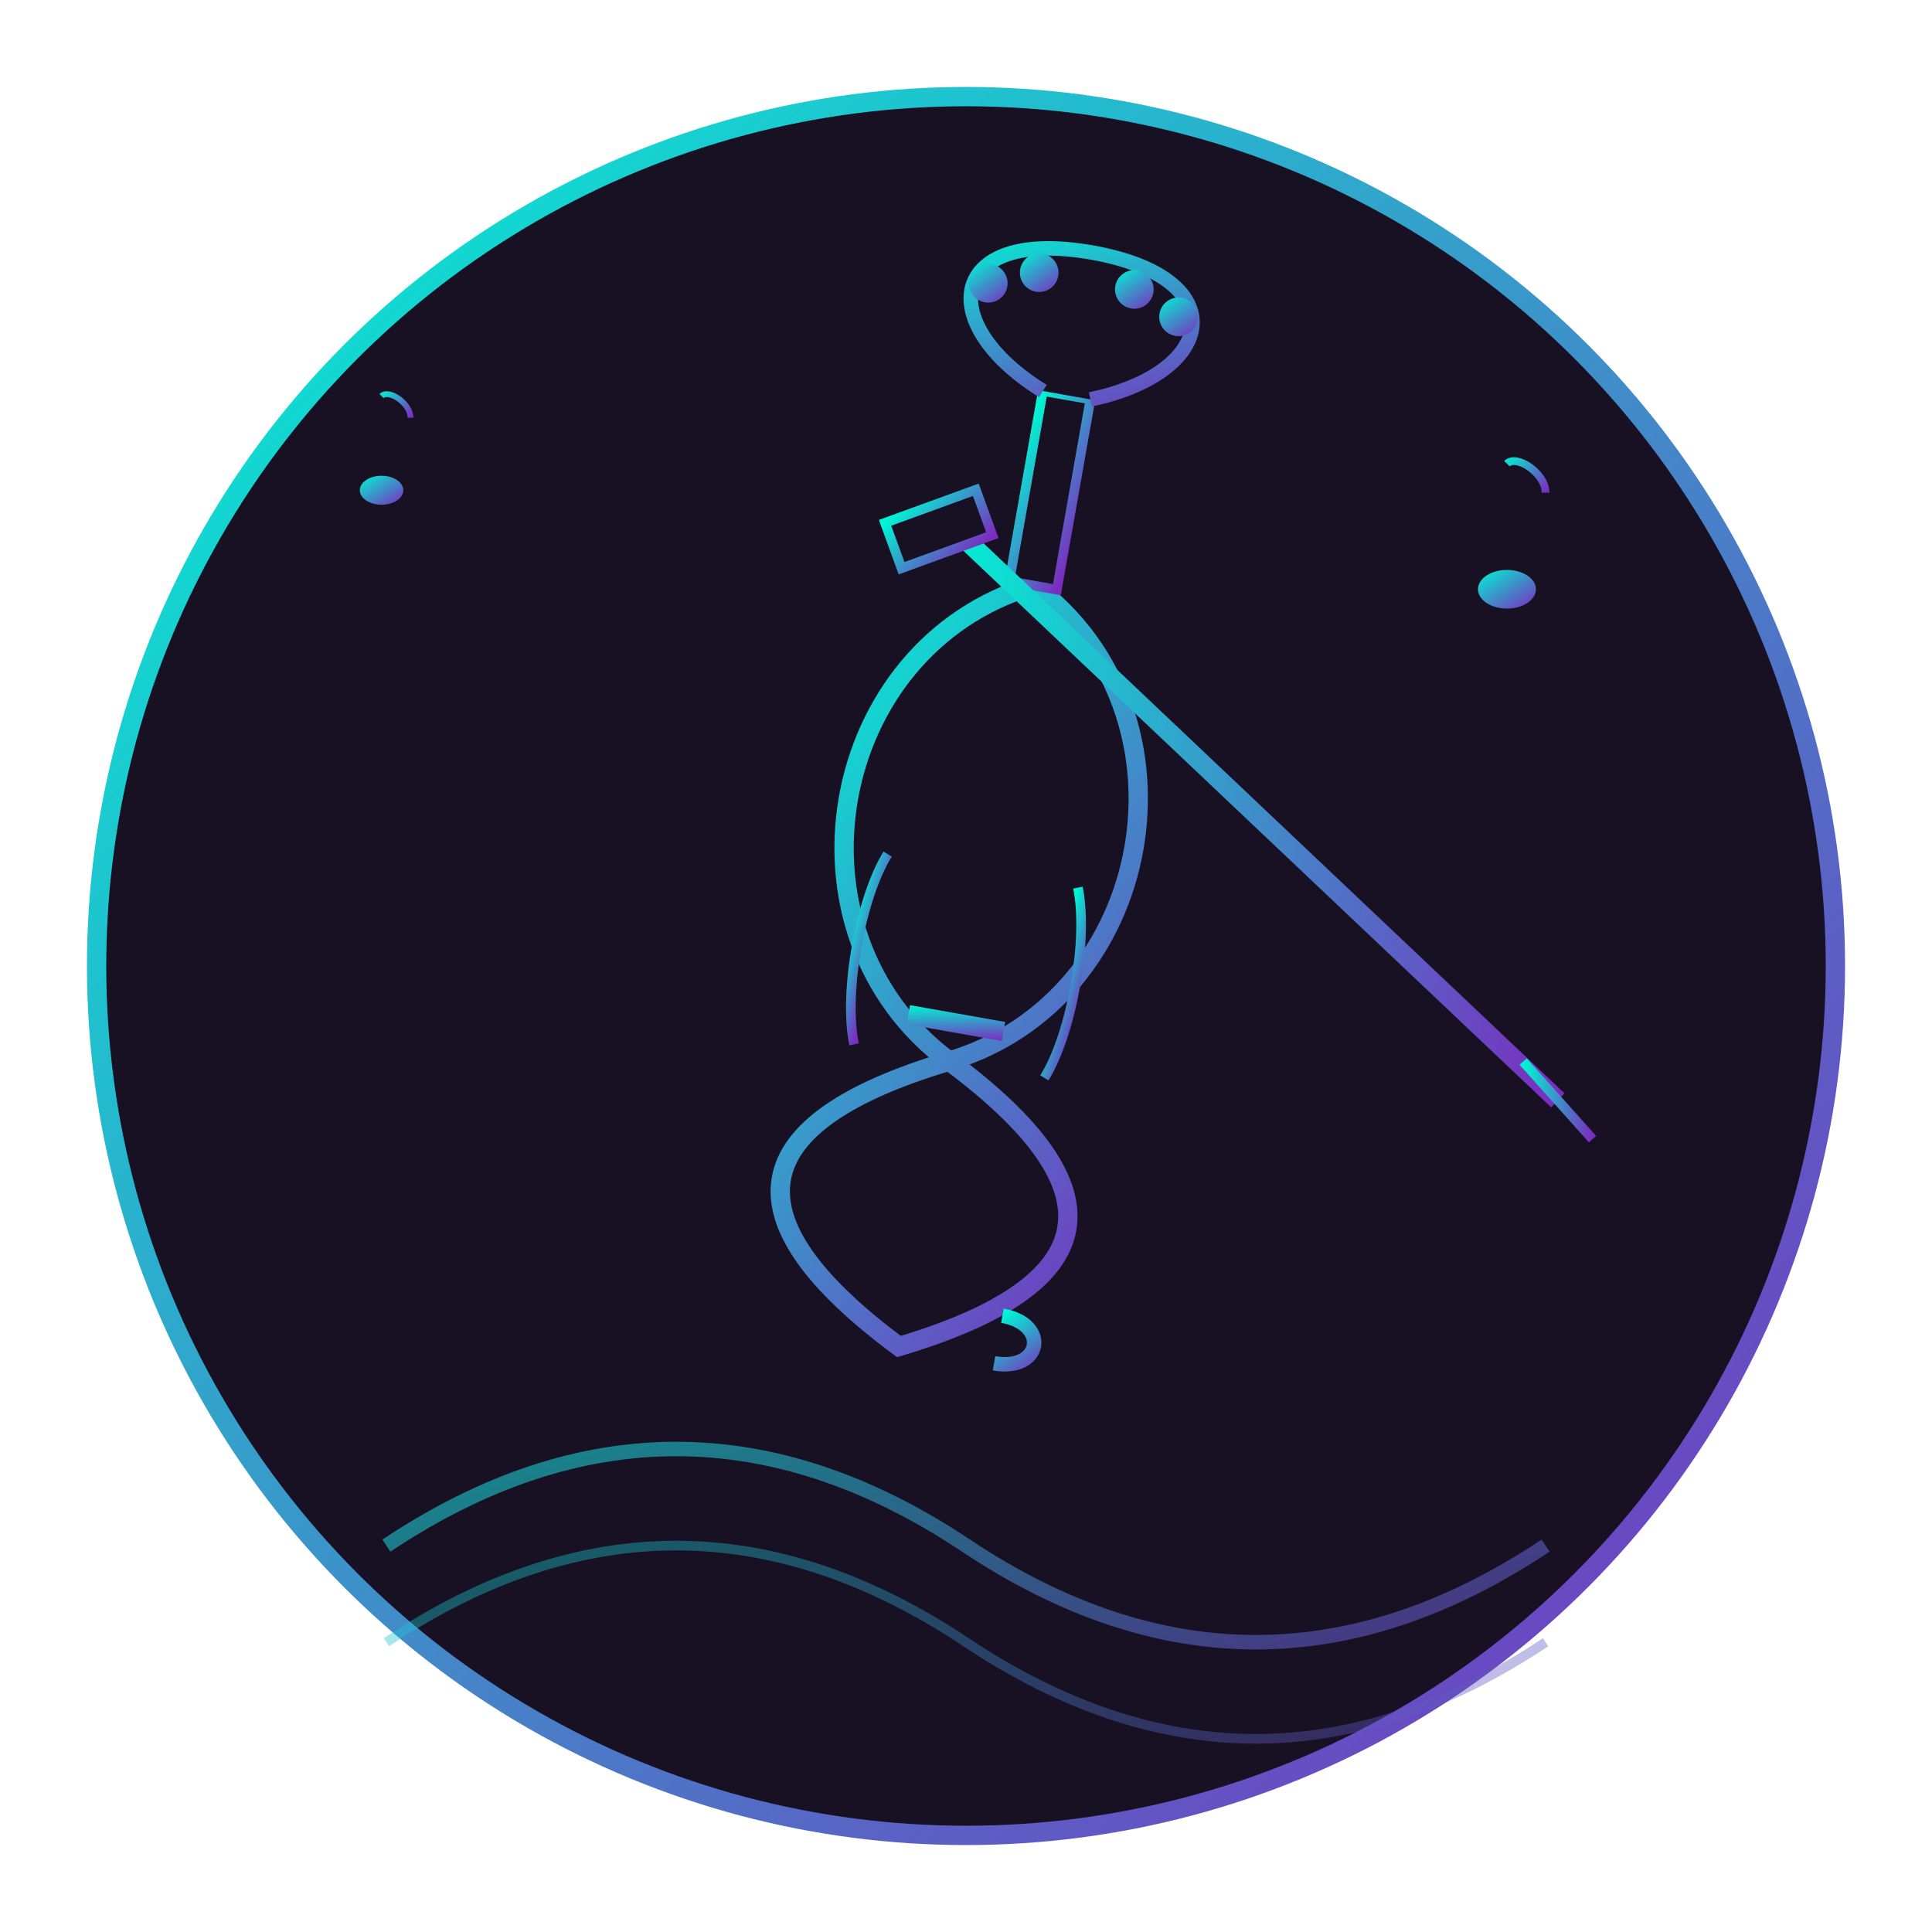 <svg width="200" height="200" viewBox="0 0 200 200" xmlns="http://www.w3.org/2000/svg">
  <defs>
    <linearGradient id="violinGradient" x1="0%" y1="0%" x2="100%" y2="100%">
      <stop offset="0%" stop-color="#00f5d4" />
      <stop offset="100%" stop-color="#7b2cbf" />
    </linearGradient>
    <filter id="violinGlow" x="-20%" y="-20%" width="140%" height="140%">
      <feGaussianBlur in="SourceGraphic" stdDeviation="3" result="blur" />
      <feFlood flood-color="#00f5d4" flood-opacity="0.6" result="glowColor" />
      <feComposite in="glowColor" in2="blur" operator="in" result="softGlow" />
      <feMerge>
        <feMergeNode in="softGlow" />
        <feMergeNode in="SourceGraphic" />
      </feMerge>
    </filter>
  </defs>
  
  <!-- Background Circle -->
  <circle cx="100" cy="100" r="90" fill="#181123" stroke="url(#violinGradient)" stroke-width="2" />
  
  <!-- Violin -->
  <g transform="translate(40, 20) rotate(10, 60, 80)" filter="url(#violinGlow)">
    <!-- Violin Body -->
    <path d="M60 40 C40 50, 40 80, 60 90 C80 100, 80 110, 60 120 C40 110, 40 100, 60 90 C80 80, 80 50, 60 40" fill="#181123" stroke="url(#violinGradient)" stroke-width="2" />
    
    <!-- Sound Holes -->
    <path d="M50 70 C48 75, 48 85, 50 90" fill="none" stroke="url(#violinGradient)" stroke-width="1" />
    <path d="M70 70 C72 75, 72 85, 70 90" fill="none" stroke="url(#violinGradient)" stroke-width="1" />
    
    <!-- Bridge -->
    <rect x="55" y="85" width="10" height="2" fill="url(#violinGradient)" />
    
    <!-- Strings -->
    <line x1="60" y1="45" x2="60" y2="120" stroke="url(#violinGradient)" stroke-width="0.5" />
    <line x1="57" y1="45" x2="57" y2="120" stroke="url(#violinGradient)" stroke-width="0.5" />
    <line x1="63" y1="45" x2="63" y2="120" stroke="url(#violinGradient)" stroke-width="0.5" />
    <line x1="66" y1="45" x2="66" y2="120" stroke="url(#violinGradient)" stroke-width="0.5" />
    
    <!-- Neck and Scroll -->
    <rect x="57.5" y="20" width="5" height="20" fill="#181123" stroke="url(#violinGradient)" stroke-width="1" />
    <path d="M57.5 20 C45 15, 45 5, 60 5 C75 5, 75 15, 62.5 20" fill="#181123" stroke="url(#violinGradient)" stroke-width="1.5" />
    
    <!-- Tuning Pegs -->
    <circle cx="50" cy="10" r="2" fill="url(#violinGradient)" />
    <circle cx="55" cy="8" r="2" fill="url(#violinGradient)" />
    <circle cx="65" cy="8" r="2" fill="url(#violinGradient)" />
    <circle cx="70" cy="10" r="2" fill="url(#violinGradient)" />
    
    <!-- Chinrest -->
    <path d="M70 115 C75 115, 75 120, 70 120" fill="none" stroke="url(#violinGradient)" stroke-width="1.5" />
  </g>
  
  <!-- Bow -->
  <g transform="translate(100, 40) rotate(-20, 10, 50)" filter="url(#violinGlow)">
    <path d="M10 10 L50 90" fill="none" stroke="url(#violinGradient)" stroke-width="2" />
    <rect x="5" y="10" width="10" height="5" fill="#181123" stroke="url(#violinGradient)" stroke-width="1" />
    <path d="M48 85 L52 95" fill="none" stroke="url(#violinGradient)" stroke-width="1" />
  </g>
  
  <!-- Sound waves -->
  <path d="M40 160 Q 70 140, 100 160 Q 130 180, 160 160" stroke="url(#violinGradient)" stroke-width="1.5" fill="none" opacity="0.6" />
  <path d="M40 170 Q 70 150, 100 170 Q 130 190, 160 170" stroke="url(#violinGradient)" stroke-width="1" fill="none" opacity="0.4" />
  
  <!-- Decorative Notes -->
  <g transform="translate(150, 40) scale(0.2)" filter="url(#violinGlow)">
    <ellipse cx="30" cy="105" rx="15" ry="10" fill="url(#violinGradient)" />
    <path d="M30 40 L30 105" stroke="url(#violinGradient)" stroke-width="4" />
    <path d="M30 40 C35 35, 50 45, 50 55" stroke="url(#violinGradient)" stroke-width="4" fill="none" />
  </g>
  
  <g transform="translate(35, 35) scale(0.15)" filter="url(#violinGlow)">
    <ellipse cx="30" cy="105" rx="15" ry="10" fill="url(#violinGradient)" />
    <path d="M30 40 L30 105" stroke="url(#violinGradient)" stroke-width="4" />
    <path d="M30 40 C35 35, 50 45, 50 55" stroke="url(#violinGradient)" stroke-width="4" fill="none" />
  </g>
</svg>
